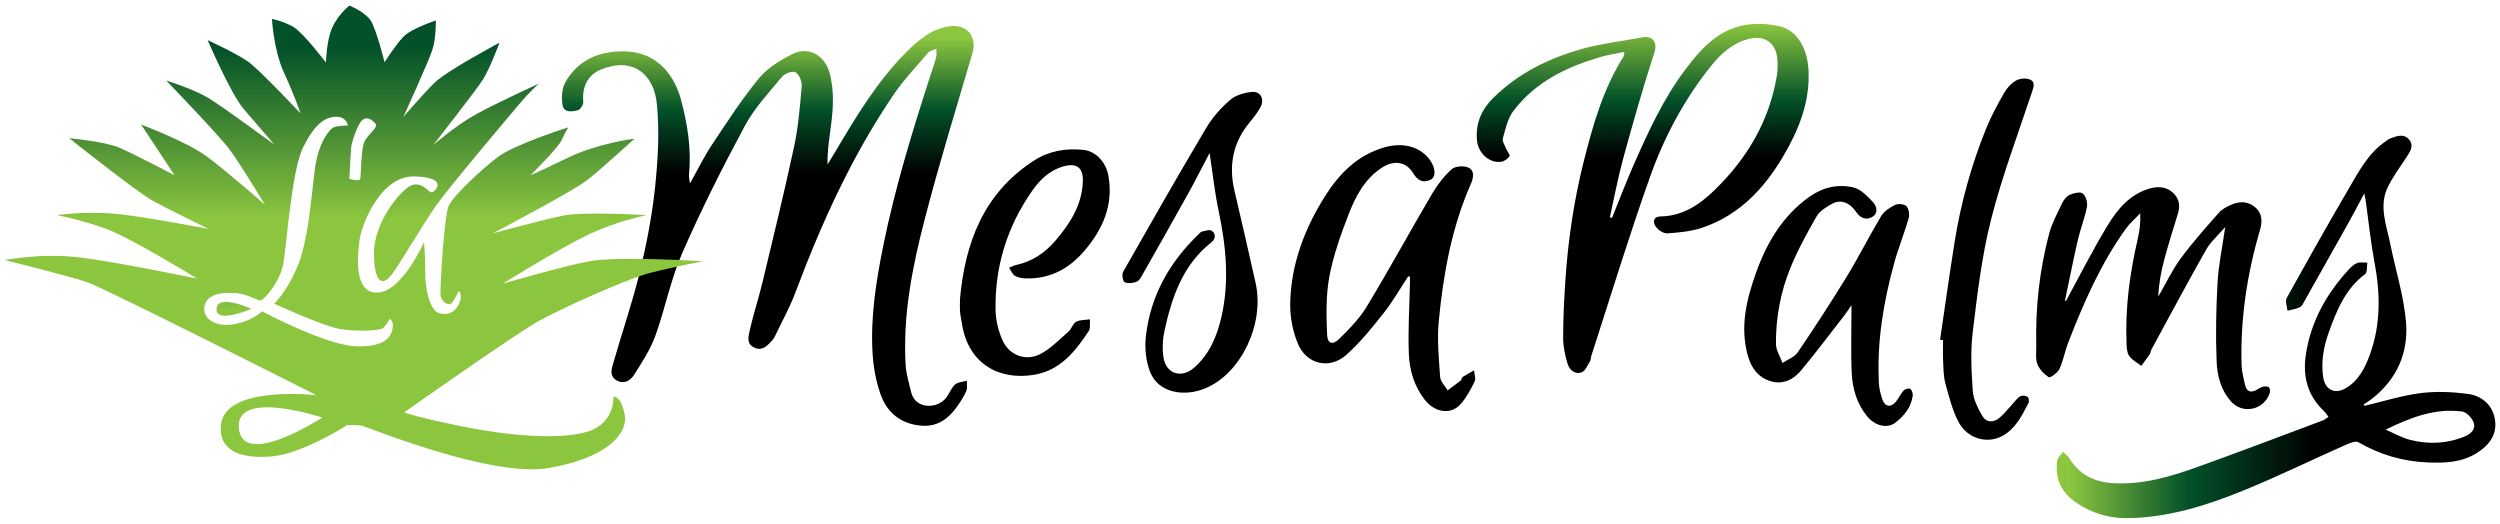 <?xml version="1.0" encoding="UTF-8"?>
<svg id="Layer_1" data-name="Layer 1" xmlns="http://www.w3.org/2000/svg" xmlns:xlink="http://www.w3.org/1999/xlink" viewBox="0 0 350 73.31">
  <defs>
    <style>
      .cls-1 {
        fill: none;
      }

      .cls-2 {
        fill: url(#linear-gradient);
      }

      .cls-3 {
        fill: url(#linear-gradient-3);
      }

      .cls-4 {
        fill: url(#linear-gradient-4);
      }

      .cls-5 {
        fill: url(#linear-gradient-2);
      }

      .cls-6 {
        fill: url(#linear-gradient-5);
      }
    </style>
    <linearGradient id="linear-gradient" x1="107.5" y1="3.64" x2="107.5" y2="59.62" gradientUnits="userSpaceOnUse">
      <stop offset=".03" stop-color="#8cc63f"/>
      <stop offset=".21" stop-color="#025129"/>
      <stop offset=".37" stop-color="#000"/>
    </linearGradient>
    <linearGradient id="linear-gradient-2" x1="287.95" y1="45.78" x2="349.36" y2="45.78" gradientUnits="userSpaceOnUse">
      <stop offset=".03" stop-color="#8cc63f"/>
      <stop offset=".3" stop-color="#025129"/>
      <stop offset=".59" stop-color="#000"/>
    </linearGradient>
    <linearGradient id="linear-gradient-3" x1="229.96" y1="3.33" x2="229.96" y2="52.2" gradientUnits="userSpaceOnUse">
      <stop offset="0" stop-color="#8cc63f"/>
      <stop offset=".22" stop-color="#025129"/>
      <stop offset=".38" stop-color="#000"/>
    </linearGradient>
    <linearGradient id="linear-gradient-4" x1="49.52" y1=".77" x2="49.52" y2="65.68" gradientUnits="userSpaceOnUse">
      <stop offset=".09" stop-color="#025129"/>
      <stop offset=".46" stop-color="#8cc63f"/>
    </linearGradient>
    <linearGradient id="linear-gradient-5" x1="32.75" y1="31.95" x2="32.75" y2="43.39" gradientUnits="userSpaceOnUse">
      <stop offset="0" stop-color="#006837"/>
      <stop offset="1" stop-color="#8cc63f"/>
    </linearGradient>
  </defs>
  <g>
    <path class="cls-2" d="M96.62,25.64c1.15-2.04,1.99-3.79,3.06-5.39,2.11-3.16,4.18-6.38,6.59-9.31,1.19-1.44,2.97-2.52,4.68-3.38,2.25-1.12,4.49,.16,5.17,2.59,.76,2.7,.5,5.39,.13,8.1-.21,1.55-.44,3.1-.39,4.77,.36-.59,.73-1.19,1.08-1.78,2.92-4.92,5.85-9.84,9.93-13.93,1.71-1.72,3.54-3.28,6.09-3.63,2.43-.33,3.86,1.44,3.17,3.79-2.28,7.75-4.67,15.48-6.69,23.3-1.72,6.64-3.06,13.39-2.65,20.32,.07,1.28,.47,2.55,.77,3.81,.57,2.43,3.72,2.41,4.95,.72,.43-.58,.68-1.33,1.2-1.79,.4-.35,1.09-.37,1.65-.53-.02,.49,.11,1.04-.08,1.45-.37,.82-.87,1.59-1.4,2.32-1.22,1.67-2.77,2.72-4.96,2.52-2.78-.25-4.7-1.79-5.61-4.3-.66-1.83-1.03-3.84-1.15-5.8-.31-5.13,.5-10.17,1.52-15.2,1.61-7.93,3.97-15.63,6.44-23.31,.32-.99,.67-1.96,.94-2.96,.1-.37,.02-.8,.03-1.2-.39,.18-.89,.26-1.14,.56-1.63,1.89-3.37,3.71-4.77,5.76-5.87,8.61-10.15,18.02-13.8,27.75-.8,2.14-1.93,4.16-2.91,6.23-.1,.2-.23,.4-.38,.56-.69,.74-1.4,1.54-2.56,.95-1.1-.56-.72-1.64-.55-2.44,.49-2.23,1.23-4.41,1.76-6.64,1.52-6.34,3.08-12.68,4.44-19.06,.59-2.77,.82-5.63,1.06-8.46,.05-.64-.36-1.6-.86-1.91-.38-.23-1.49,.14-1.86,.59-1.84,2.22-3.88,4.38-5.23,6.89-3.15,5.85-6.14,11.8-8.8,17.88-1.61,3.69-2.37,7.75-3.75,11.56-.7,1.92-1.86,3.68-2.96,5.42-.51,.82-1.42,1.39-2.46,.79-1.09-.63-.67-1.69-.42-2.56,1.2-4.19,2.63-8.32,3.66-12.55,.96-3.95,1.74-7.98,2.16-12.02,.4-3.81,.61-7.71,.25-11.5-.42-4.49-3.64-6.71-7.99-4.82-1.75,.76-2.51,2.49-2.32,4.4,.04,.4-.38,1.13-.73,1.22-.8,.22-1.98,.4-2.17-.69-.18-1.03-.11-2.33,.39-3.21,1.77-3.15,4.74-4.37,8.23-4.33,4.88,.06,7.14,3.69,7.96,6.77,.93,3.48,1.48,6.99,1.11,10.61-.02,.21,.05,.43,.14,1.07Z"/>
    <path class="cls-5" d="M331.01,56.82c2.61-.61,5.2-1.44,7.84-1.78,2.17-.28,4.44-.18,6.62,.1,1.88,.25,3.4,1.43,3.79,3.41,.43,2.18-.72,3.76-2.5,4.87-2.12,1.33-4.48,1.43-6.92,1.32-3.47-.15-6.65-1.08-9.65-2.82-.39-.22-1.2,.09-1.73,.33-4.83,2.14-9.58,4.47-14.47,6.46-5.16,2.09-10.48,3.76-16.14,3.83-2.61,.03-5-.69-7.17-2.16-2.07-1.41-3.01-3.35-2.68-5.83,.06-.46,.53-.86,.8-1.29,.31,.3,.7,.54,.91,.9,1.4,2.29,3.48,3.32,6.09,3.48,4.17,.26,8.08-.91,11.92-2.29,5.86-2.1,11.68-4.32,17.51-6.5,.24-.09,.44-.28,.76-.49-.27-.35-.46-.65-.7-.88-2.3-2.18-2.93-4.9-2.46-7.92,.7-4.52,2.83-8.35,5.88-11.7,.36-.4,.77-.82,1.25-1.02,.43-.18,.97-.06,1.47-.07-.09,.55,.01,1.36-.31,1.6-2.73,2.04-3.95,5-5.05,8.04-.74,2.06-1.15,4.16-.83,6.37,.25,1.74,1.58,2.47,3.11,1.6,1.84-1.05,2.75-2.86,3.43-4.73,1.54-4.22,1.48-8.54,.65-12.91-.54-2.87-.83-5.79-1.24-8.69-.03-.2-.08-.4-.19-.98-.86,1.61-1.53,2.91-2.25,4.19-2.01,3.59-4.03,7.18-6.05,10.76-.2,.35-.38,.82-.7,.98-.53,.27-1.17,.35-1.76,.5-.05-.6-.35-1.34-.1-1.78,2.85-5.14,5.73-10.27,8.7-15.34,1.39-2.37,2.68-4.86,5.03-6.51,.26-.18,.51-.39,.8-.5,.91-.35,1.91-.7,2.63,.21,.7,.88,.07,1.7-.42,2.47-.88,1.36-1.87,2.67-2.58,4.12-1.32,2.71-.17,5.41,.36,8.08,.73,3.61,1.87,7.18,2.18,10.82,.37,4.3-1.28,8.05-4.81,10.79-.35,.27-.74,.5-1.1,.75,.02,.07,.04,.14,.07,.21Zm2.98,3.33c1.13,.48,2.21,1.11,3.38,1.42,2.6,.67,5.21,.57,7.72-.48,.87-.36,1.57-1.06,1.2-1.99-.25-.63-1-1.41-1.61-1.49-3.75-.49-7.18,.82-10.69,2.54Z"/>
    <path class="cls-3" d="M225.69,30.48c.98-2.41,1.9-4.84,2.94-7.21,2.06-4.67,4.17-9.34,7.25-13.45,2.14-2.85,4.53-5.58,8.26-6.29,1.6-.31,3.37-.21,4.97,.14,2.46,.54,3.92,3.07,4.08,6.11,.24,4.5-1.38,8.44-3.59,12.18-2.68,4.52-6.18,8.2-11.29,9.92-1.55,.52-3.24,.68-4.89,.79-.53,.04-1.28-.47-1.62-.95-.42-.59-.37-1.4,.68-1.42,3.08-.05,5.44-1.63,7.51-3.64,4.58-4.43,7.72-9.7,8.77-16.07,.14-.84,.15-1.74,.04-2.58-.28-2.11-1.86-3.11-3.96-2.57-2.22,.57-3.85,2-5.24,3.73-3.79,4.7-6.61,9.99-8.61,15.63-2.94,8.26-5.49,16.66-8.2,25-.08,.26-.06,.57-.19,.78-.34,.55-.65,1.35-1.16,1.54-.94,.35-1.72-.32-1.98-1.2-.34-1.16-.62-2.39-.62-3.59,0-2.63,.13-5.26,.3-7.88,.37-5.7,1.19-11.33,2.59-16.88,1.3-5.14,2.74-10.21,5.62-14.75,.04-.07,.02-.17,.05-.56-1.09,.23-2.12,.38-3.12,.66-4.84,1.38-9.28,3.49-12.4,7.6-.8,1.05-1.11,2.52-1.48,3.84-.12,.42,.28,.99,.47,1.48,.14,.36,.58,.87,.47,1.03-.25,.36-.73,.71-1.16,.77-1.66,.26-3.23-1.21-3.4-2.95-.24-2.4,.63-4.36,2.29-6,3.47-3.43,7.74-5.53,12.36-6.83,2.78-.78,5.68-1.1,8.53-1.64,1.47-.28,2.1,.79,1.66,2.12-1.59,4.87-2.99,9.81-4.35,14.76-.75,2.74-1.27,5.54-1.89,8.32,.11,.03,.22,.06,.33,.09Z"/>
    <path d="M289.26,42.1c1.91-3.51,3.71-7.09,5.78-10.5,1.41-2.32,3.16-4.45,6-5.23,1.22-.33,2.37-.21,3.29,.72,.76,.77,.91,1.73,.59,2.77-.66,2.15-1.34,4.3-1.92,6.48-.45,1.68-.77,3.39-.84,5.19,1.03-1.78,1.91-3.67,3.12-5.32,1.65-2.25,3.53-4.35,5.38-6.45,.46-.52,1.16-.87,1.82-1.14,1.15-.47,2.3-.45,3.3,.45,1.01,.9,.93,2.05,.61,3.14-1.81,6.19-2.76,12.5-2.57,18.95,.03,.89,.28,1.77,.47,2.65,.21,.99,.78,1.27,1.68,.74,.27-.16,.55-.34,.85-.41,.27-.06,.68-.07,.83,.08,.16,.17,.19,.59,.1,.84-.8,2.34-3.74,2.98-5.38,1.17-1.44-1.58-1.96-3.61-2.04-5.6-.15-3.69-.08-7.4,.13-11.09,.13-2.44,.66-4.86,1.07-7.76-1.05,1.23-2.06,2.09-2.67,3.17-2.62,4.63-5.13,9.32-7.67,14-.11,.19-.1,.45-.22,.63-.38,.56-.79,1.1-1.19,1.64-.57-.45-1.27-.8-1.68-1.37-.32-.43-.36-1.11-.38-1.69-.22-4.96,.44-9.83,1.55-14.65,.26-1.13,.42-2.28,.36-3.65-.67,.72-1.44,1.37-2.01,2.16-3.52,4.9-5.92,10.38-8.08,15.97-.47,1.21-.68,2.52-1.22,3.68-.25,.53-1.31,1.26-1.5,1.14-.67-.44-1.33-1.13-1.6-1.87-.28-.77-.12-1.7-.14-2.57-.13-5.28,.44-10.49,1.78-15.58,.4-1.51,1.16-2.93,1.84-4.35,.22-.47,.63-.97,1.07-1.17,.56-.24,1.48-.47,1.82-.18,.43,.36,.7,1.28,.58,1.87-.3,1.58-.92,3.1-1.28,4.67-.65,2.83-1.21,5.68-1.81,8.53,.07-.03,.14-.05,.21-.08Z"/>
    <path d="M197.14,38.7c-1.14,1.72-2.16,3.53-3.44,5.14-1.62,2.05-3.29,4.13-5.23,5.85-2.32,2.06-5.54,1.34-6.75-1.54-.75-1.77-1.14-3.85-1.09-5.78,.13-5.41,2.01-10.36,4.87-14.9,1.99-3.16,4.55-5.76,8.31-6.84,2.66-.77,5.15-.06,6.45,1.87,.73,1.08,.78,2.3,.03,2.66-1.07,.51-1.82,.13-2.45-.92-.97-1.61-2.66-1.87-4.37-.77-2.4,1.56-3.68,3.99-4.66,6.52-1.1,2.84-2.14,5.76-2.7,8.73-.49,2.62-.43,5.38-.32,8.07,.05,1.36,.78,1.58,1.76,.6,1.41-1.39,2.83-2.86,3.84-4.54,3.13-5.18,6.03-10.5,9.1-15.72,.74-1.26,1.68-2.48,2.76-3.45,.48-.43,1.69-.51,2.32-.22,.91,.42,.72,1.44,.35,2.28-2.7,6.15-3.87,12.68-4.5,19.3-.24,2.55,.02,5.17,.2,7.74,.05,.65,.69,1.25,1.05,1.87,.62-.46,1.25-.92,1.85-1.4,.13-.1,.11-.39,.24-.47,.52-.33,1.07-.62,1.61-.93,.04,.53,.28,1.15,.08,1.56-.55,1.12-1.16,2.28-1.99,3.2-1.39,1.52-3.61,1.15-5.04-.7-1.43-1.86-2.09-4.07-2.18-6.32-.14-3.38,.09-6.78,.16-10.17,0-.22,0-.44,0-.66-.09-.03-.18-.06-.28-.09Z"/>
    <path d="M259.19,42.76c-.48,.68-.73,1.08-1.02,1.45-2,2.57-3.96,5.17-6.03,7.67-1.07,1.28-2.57,2.01-4.25,1.49-1.75-.54-2.72-1.83-3.22-3.67-1.09-4.04-.14-7.83,1.19-11.56,1.5-4.19,3.72-7.93,7.45-10.59,1.89-1.34,4.02-1.82,6.19-1.3,1.01,.24,1.92,1.21,2.7,2.03,.57,.6,.8,1.6-.12,2.11-.8,.45-1.62,.18-2.21-.7-.89-1.34-2.18-1.82-3.34-1.18-.82,.45-1.75,1-2.19,1.76-1.36,2.36-2.69,4.78-3.71,7.3-1.36,3.36-2.02,6.92-2,10.56,0,.9,.6,1.79,.92,2.69,.72-.49,1.68-.83,2.14-1.5,2.38-3.51,4.7-7.07,6.91-10.69,1.67-2.73,3.1-5.61,4.75-8.36,.41-.68,1.21-1.22,1.96-1.58,.42-.21,1.3-.13,1.59,.18,.34,.36,.46,1.17,.32,1.68-.61,2.11-1.45,4.15-2.03,6.27-1.52,5.52-2.45,11.13-2.14,16.89,.04,.75,.25,1.51,.49,2.23,.34,1.02,1.19,1.15,1.89,.29,.4-.49,.66-1.1,1.08-1.56,.19-.21,.77-.36,.93-.23,.24,.19,.39,.67,.34,.99-.24,1.62-1.21,2.82-2.46,3.76-1.13,.85-2.83,.44-3.95-.94-1.38-1.7-2.01-3.77-2.12-5.89-.15-3.06-.04-6.14-.04-9.61Z"/>
    <path d="M169.33,21.44c-1.08,2.05-1.98,3.85-2.96,5.61-2.08,3.75-4.2,7.49-6.32,11.22-.24,.43-.5,.99-.9,1.16-.5,.22-1.23,.29-1.7,.08-.25-.11-.42-1.09-.22-1.44,3.84-6.76,7.69-13.51,11.66-20.19,.86-1.45,2.05-2.79,3.33-3.89,.78-.67,2-1.03,3.06-1.12,1.19-.11,1.77,.99,1.21,2.08-.41,.79-.99,1.52-1.56,2.21-2.34,2.83-2.93,6.03-2.1,9.56,1,4.3,2.01,8.6,2.96,12.91,1.25,5.65-1.95,12.52-6.91,14.68-2.96,1.29-6.66,.78-7.86-2.23-.61-1.53-.78-3.4-.59-5.05,.65-5.66,3.33-10.36,7.42-14.28,.13-.12,.26-.3,.42-.33,.46-.09,1.06-.32,1.36-.12,.67,.44,.52,1.18-.03,1.62-4.03,3.18-5.54,7.69-6.58,12.42-.26,1.17-.31,2.45-.14,3.64,.33,2.36,2.51,3.07,4.32,1.48,2.12-1.87,3.17-4.37,3.79-7.03,1.15-4.99,.67-9.94-.38-14.9-.54-2.54-.81-5.13-1.26-8.09Z"/>
    <path d="M134.39,41.93c.71-7.94,3.31-14.89,10.37-19.45,2.09-1.35,4.44-1.75,6.9-1.5,1.73,.18,3.17,1.67,3.52,3.64,.72,4.08-.78,7.47-3.36,10.49-2.14,2.51-4.81,3.95-8.18,3.87-.53-.01-1.12-.11-1.55-.37-.37-.22-.55-.74-.82-1.13,.35-.14,.69-.32,1.06-.4,2.21-.49,3.98-1.7,5.43-3.39,2.06-2.4,3.73-5.01,3.84-8.3,.07-2-.94-2.65-2.88-2.05-1.84,.57-3.14,1.84-4.18,3.32-3.53,5.03-5.29,10.66-5.16,16.8,.03,1.41,.4,2.89,.97,4.18,.92,2.08,3.22,2.98,5.26,1.94,1.48-.76,2.7-2.04,3.98-3.16,.43-.37,.6-1.12,1.07-1.37,.55-.3,1.29-.24,1.94-.34-.05,.55,.09,1.23-.18,1.64-1.87,2.83-3.96,5.48-7.58,6.11-4.96,.85-9.26-1.52-10.15-7.04-.09-.58-.23-1.15-.28-1.74-.05-.59-.01-1.18-.01-1.77Z"/>
    <path d="M271.61,47.56c.67-4.55,1.31-9.1,2.03-13.64,.87-5.47,2.34-10.79,4.42-15.92,.69-1.71,1.58-3.35,2.5-4.96,.39-.69,.99-1.37,1.66-1.75,.53-.31,1.43-.4,1.98-.15,.84,.37,.47,1.14,.23,1.88-1.96,5.9-4.17,11.74-5.69,17.75-1.3,5.14-1.92,10.47-2.56,15.75-.33,2.71-.18,5.5,.01,8.23,.09,1.19,.72,2.4,1.33,3.47,.53,.95,1.54,.98,2.35,.32,.76-.62,1.36-1.43,2.03-2.15,.3-.33,.58-.73,.96-.92,.27-.14,.75-.07,1.01,.09,.16,.1,.23,.64,.12,.86-.92,1.77-1.81,3.61-3.66,4.61-2.15,1.17-4.92,.38-6.15-1.99-.86-1.65-1.32-3.52-1.82-5.33-.27-.99-.27-2.06-.32-3.1-.05-1-.01-2-.01-3-.14-.02-.28-.03-.42-.05Z"/>
  </g>
  <g>
    <path class="cls-1" d="M33.43,59.75c.28,6.12,11.69-1.3,11.69-1.3,0,0-11.93-3.98-11.69,1.3Z"/>
    <path class="cls-1" d="M54.57,44.63s-.56,1.07-1.02,1.34-3.43,.46-5.84,.09c-2.41-.37-9.32-3.57-9.32-3.57,0,0,1.53-1.3,3.15-4.92,1.62-3.62,2.04-10.02,2.55-13.91,.51-3.9,2.13-5.61,2.6-5.84s2.04-.28,2.04-.28c0,0-.23-1.3-1.76-1.21-1.53,.09-2.88,1.02-4.5,4.22-1.62,3.2-2.32,13.49-2.78,16.23s-2.64,5.05-3.11,5.24c-.46,.19-1.62-.88-3.8-1.02-2.18-.14-4.08,.37-4.17,2.13-.09,1.7,1.85,2.6,3.94,2.27,2.9-.45,4.13-1.85,4.13-1.85,0,0,9,4.82,13.31,4.92,4.31,.09,4.87-1.67,5.01-2.64,.14-.97-.42-1.21-.42-1.21Zm-24.25-1.39c.14-2.18,4.87,0,4.87,0,0,0-5.01,2.18-4.87,0Z"/>
    <path class="cls-4" d="M90.23,38.42c2.97-.83,8.16-1.85,8.16-1.85,0,0-11.96-.74-15.86,0-3.9,.74-12.15,3.15-12.15,3.15,0,0,7.88-4.92,11.96-6.86,4.08-1.95,8.21-2.74,8.21-2.74,0,0-8.86-.51-11.64,.05-2.78,.56-9.92,2.5-9.92,2.5,0,0,11.13-5.84,13.17-7.42,2.04-1.58,6.68-5.84,6.68-5.84,0,0-5.19,.65-9.37,2.69-4.17,2.04-5.19,2.41-5.19,2.41,0,0,3.8-3.71,4.36-4.92,.56-1.21,.93-1.76,.93-1.76,0,0-7.56,2.36-9.97,4.22s-5.98,5.24-6.72,6.63c-.74,1.39-1.3,11.96-1.21,12.71,.09,.74,1.11,1.58,1.58,1.02s.97-1.67,.97-1.67c0,0,.74,.56-.09,2.04-.83,1.48-2.36,1.3-3.01,.88s-1.58-2.32-1.58-5.38-.19-4.36-.19-4.36c0,0-3.11,7.05-6.58,7.05s-2.64-5.8-2.41-7.51c.23-1.72,2.78-8.9,7.7-8.76,4.92,.14,2.83,2.23,2.36,2.23s-1.11-1.34-2.55-1.07-5.61,5.15-5.52,9.74c.09,4.36,1.34,4.36,2.5,2.83,1.16-1.53,4.08-6.54,5.94-9.27,1.85-2.74,11.27-13.82,12.2-14.93,.93-1.11,2.41-2.5,2.41-2.5,0,0-6.21,2.83-9,4.41-2.78,1.58-5.75,4.17-5.75,4.17,0,0,5.89-7.51,6.91-9.09,1.02-1.58,2.37-5.24,2.37-5.24,0,0-7.33,3.9-9.04,5.56s-4.41,4.82-4.41,4.82c0,0,3.48-7.65,4.03-9.32,.56-1.67,.51-4.17,.51-4.17,0,0-3.43,1.11-4.54,2.27s-2.64,3.57-2.64,3.57c0,0-1.16-4.64-1.95-5.84-.79-1.21-2.97-2.09-2.97-2.09,0,0-1.99,1.53-2.69,3.85-.55,1.83-.6,4.13-.6,4.13,0,0-3.2-4.22-4.59-5.01-1.39-.79-2.97-1.11-2.97-1.11,0,0,.23,4.41,1.72,7.61,1.48,3.2,2.27,5.61,2.27,5.61,0,0-5.7-6.07-7.33-7.23s-5.66-3.01-5.66-3.01c0,0,3.25,7.56,5.05,9.65,1.81,2.09,4.27,4.96,4.27,4.96,0,0-7.19-5.29-9.27-6.54s-5.84-2.41-5.84-2.41c0,0,7.37,7.65,8.86,9.65,1.48,1.99,4.96,7.74,4.96,7.74,0,0-5.33-4.68-8.16-6.77s-9.18-4.45-9.18-4.45l4.68,7.09s-5.66-2.97-7.7-3.85c-2.04-.88-7.05-1.34-7.05-1.34,0,0,9.55,7.61,11.78,8.81,2.23,1.21,7.74,3.9,7.74,3.9,0,0-9.69-1.9-13.73-2.18s-7.51,.23-7.51,.23c0,0,3.34,.65,6.82,1.9,3.48,1.25,12.8,7,12.8,7,0,0-11.08-2.32-16.46-2.97-5.38-.65-10.48,.37-10.48,.37,0,0,9.09,2.23,11.69,3.15,2.6,.93,31.95,15.77,31.95,15.77,0,0-12.8-1.48-13.36,4.17s7.47,4.5,8.95,4.08c4.57-1.29,8.72-4.08,8.72-4.08,0,0,1.48,0,2.04,.09,.56,.09,18.09,7.33,26.15,5.94,8.07-1.39,11.13-4.73,10.67-7.42-.46-2.69-1.58-2.6-1.58-2.6,0,0,.28,3.71-3.62,4.92-3.9,1.21-11.22,.56-17.62-.74-6.4-1.3-8.07-1.95-8.07-1.95,0,0,15.77-11.13,19.01-12.89,3.25-1.76,11.69-5.56,14.65-6.4ZM49.24,20.2c.14-.7,.88-2.92,1.53-3.43,.65-.51,1.39,.05,1.81,.56,.42,.51-1.11,1.48-1.58,2.55-.46,1.07-.46,4.68-.56,5.15-.09,.46-1.53,0-1.53,0,0,0,.19-4.13,.32-4.82Zm-15.81,39.56c-.24-5.27,11.69-1.3,11.69-1.3,0,0-11.41,7.42-11.69,1.3Zm21.56-13.91c-.14,.97-.7,2.74-5.01,2.64-4.31-.09-13.31-4.92-13.31-4.92,0,0-1.23,1.4-4.13,1.85-2.09,.32-4.03-.57-3.94-2.27,.09-1.76,1.99-2.27,4.17-2.13,2.18,.14,3.34,1.21,3.8,1.02,.46-.19,2.64-2.5,3.11-5.24s1.16-13.03,2.78-16.23c1.62-3.2,2.97-4.13,4.5-4.22,1.53-.09,1.76,1.21,1.76,1.21,0,0-1.58,.05-2.04,.28s-2.09,1.95-2.6,5.84c-.51,3.9-.93,10.29-2.55,13.91-1.62,3.62-3.15,4.92-3.15,4.92,0,0,6.91,3.2,9.32,3.57,2.41,.37,5.38,.19,5.84-.09s1.02-1.34,1.02-1.34c0,0,.56,.23,.42,1.21Z"/>
    <path class="cls-6" d="M30.32,43.24c-.14,2.18,4.87,0,4.87,0,0,0-4.73-2.18-4.87,0Z"/>
  </g>
</svg>